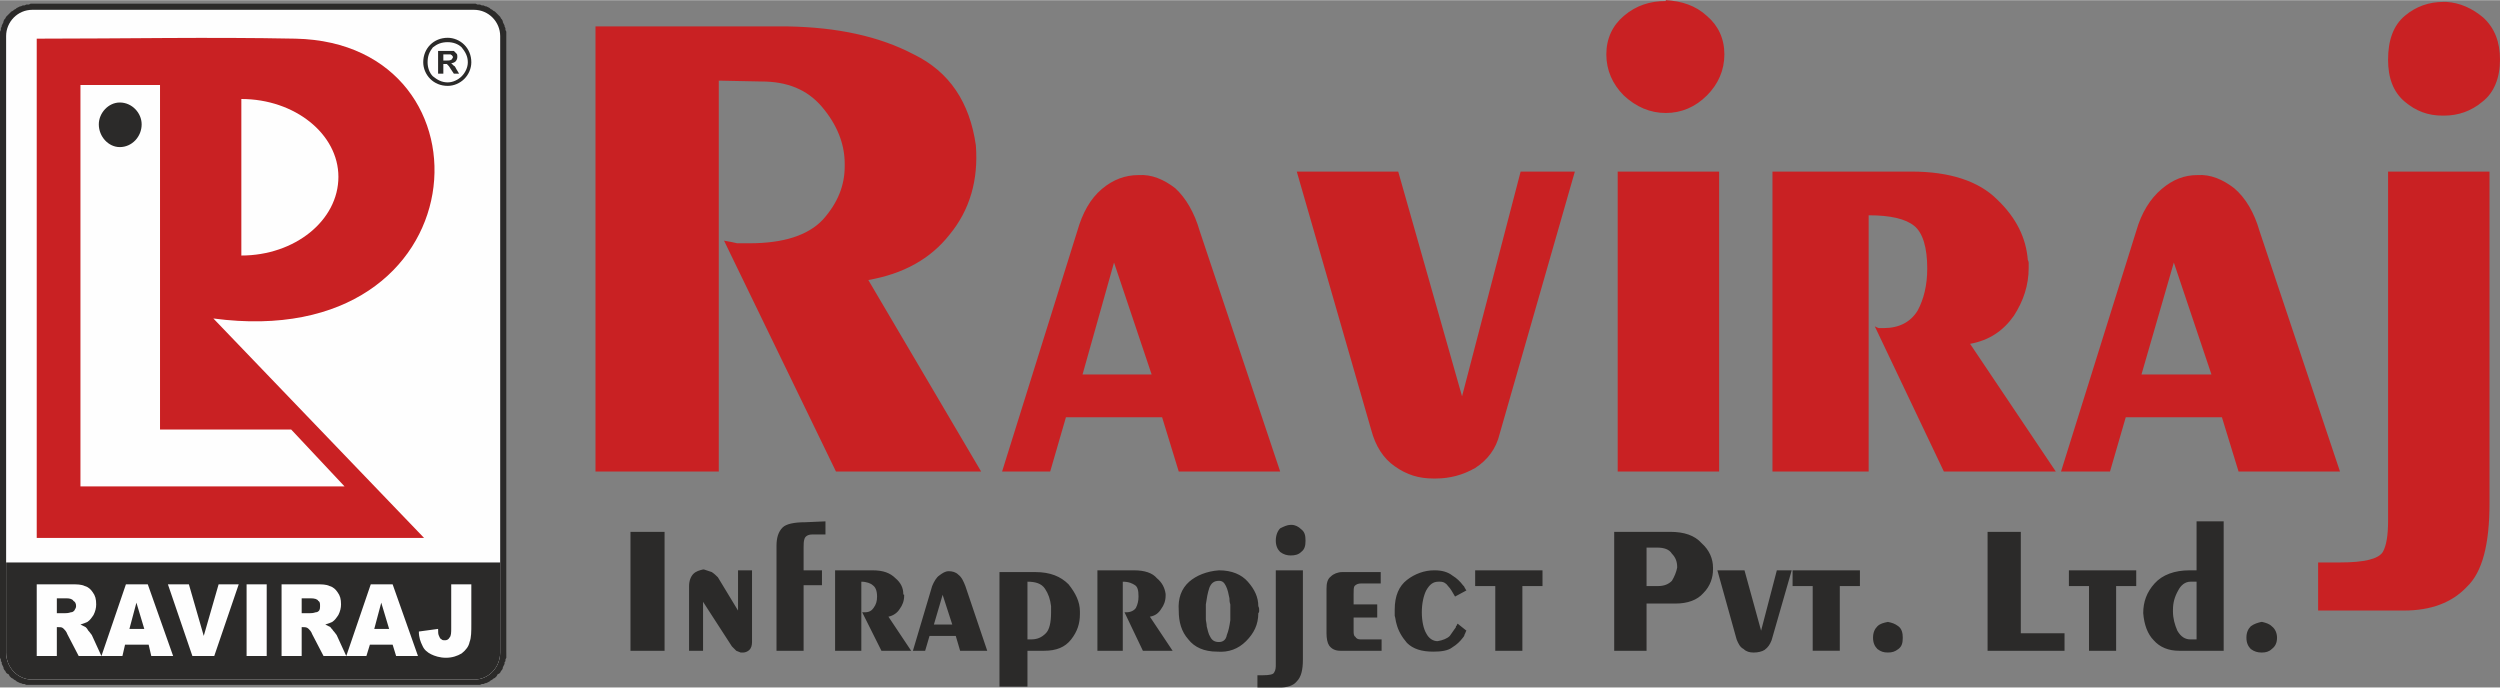 <?xml version="1.0" encoding="UTF-8"?>
<!DOCTYPE svg PUBLIC "-//W3C//DTD SVG 1.1//EN" "http://www.w3.org/Graphics/SVG/1.1/DTD/svg11.dtd">
<!-- Creator: CorelDRAW X7 -->
<svg xmlns="http://www.w3.org/2000/svg" xml:space="preserve" width="49.245mm" height="13.546mm" version="1.1" style="shape-rendering:geometricPrecision; text-rendering:geometricPrecision; image-rendering:optimizeQuality; fill-rule:evenodd; clip-rule:evenodd"
viewBox="0 0 2859 786"
 xmlns:xlink="http://www.w3.org/1999/xlink">
 <rect x="0" y="0" width="2859" height="786" fill="#808080" stroke="none"/>
 <defs>
  <style type="text/css">
   <![CDATA[
    .fil5 {fill:#FEFEFE}
    .fil1 {fill:#FEFEFE}
    .fil2 {fill:#2B2A29}
    .fil4 {fill:#C92123}
    .fil3 {fill:#FEFEFE;fill-rule:nonzero}
    .fil6 {fill:#2B2A29;fill-rule:nonzero}
    .fil0 {fill:#2B2A29;fill-rule:nonzero}
    .fil7 {fill:#C92123;fill-rule:nonzero}
   ]]>
  </style>
    <clipPath id="id0">
     <path d="M37 11l505 0c17,0 30,14 30,30l0 705c0,17 -13,31 -30,31l-505 0c-17,0 -30,-14 -30,-31l0 -705c0,-16 13,-30 30,-30z"/>
    </clipPath>
 </defs>
 <g id="Layer_x0020_1">
  <g id="_444723520">
   <g>
    <path class="fil0" d="M542 18l-505 0 0 -14 505 0 0 0 0 14zm37 23l-14 0 0 0 0 -1 0 -1 0 -1 0 -1 0 -1 -1 -1 0 -2 -1 -1 0 -1 -1 -1 0 -1 -1 -1 0 0 -1 -1 -1 -1 -1 -1 0 -1 -1 0 -1 -1 -1 -1 -1 0 -1 -1 -1 0 -1 -1 -1 0 -1 -1 -1 0 -1 0 -1 0 -2 -1 -1 0 -1 0 0 -14 2 0 2 1 2 0 1 0 2 1 2 0 2 1 1 0 2 1 2 1 1 1 2 1 1 1 2 1 1 1 1 1 1 1 2 2 1 1 1 2 1 1 1 2 0 1 1 2 1 2 0 1 1 2 0 2 1 2 0 2 0 1 0 2 0 0zm-14 705l0 -705 14 0 0 705 0 0 -14 0zm-23 37l0 -13 0 0 1 0 1 -1 2 0 1 0 1 0 1 0 1 -1 1 0 1 -1 1 0 1 -1 1 0 1 -1 1 -1 1 0 0 -1 1 -1 1 -1 1 -1 0 -1 1 -1 0 -1 1 -1 0 -1 1 -1 0 -1 1 -1 0 -1 0 -1 0 -1 0 -1 0 -2 14 0 0 2 0 2 0 2 -1 2 0 2 -1 1 0 2 -1 2 -1 2 0 1 -1 2 -1 1 -1 2 -1 1 -2 1 -1 2 -1 1 -1 1 -2 1 -1 1 -2 1 -1 1 -2 1 -2 1 -1 0 -2 1 -2 0 -2 1 -1 0 -2 0 -2 0 -2 0 0 0zm-505 -13l505 0 0 13 -505 0 0 0 0 -13zm-37 -24l14 0 0 0 0 2 0 1 0 1 0 1 0 1 1 1 0 1 1 1 0 1 1 1 0 1 1 1 0 1 1 1 1 1 1 1 0 1 1 0 1 1 1 1 1 0 1 1 1 0 1 1 1 0 1 1 1 0 1 0 1 0 2 0 1 1 1 0 0 13 -2 0 -2 0 -2 0 -1 0 -2 -1 -2 0 -2 -1 -1 0 -2 -1 -2 -1 -1 -1 -2 -1 -1 -1 -2 -1 -1 -1 -1 -1 -1 -2 -2 -1 -1 -1 -1 -2 -1 -1 -1 -2 0 -1 -1 -2 -1 -2 0 -2 -1 -1 0 -2 -1 -2 0 -2 0 -2 0 -2 0 0zm14 -705l0 705 -14 0 0 -705 0 0 14 0zm23 -37l0 14 0 0 -1 0 -1 0 -2 1 -1 0 -1 0 -1 0 -1 1 -1 0 -1 1 -1 0 -1 1 -1 0 -1 1 -1 1 -1 0 0 1 -1 1 -1 1 -1 1 0 1 -1 0 0 1 -1 1 0 1 -1 1 0 2 -1 1 0 1 0 1 0 1 0 1 0 1 -14 0 0 -2 0 -1 0 -2 1 -2 0 -2 1 -2 0 -1 1 -2 1 -2 0 -1 1 -2 1 -1 1 -2 1 -1 2 -2 1 -1 1 -1 1 -1 2 -1 1 -1 2 -1 1 -1 2 -1 2 -1 1 0 2 -1 2 0 2 -1 1 0 2 0 2 -1 2 0 0 0z"/>
   </g>
   <path id="1" class="fil1" d="M37 11l505 0c17,0 30,14 30,30l0 705c0,17 -13,31 -30,31l-505 0c-17,0 -30,-14 -30,-31l0 -705c0,-16 13,-30 30,-30z"/>
   <g style="clip-path:url(#id0)">
    <g id="_444725200">
     <rect class="fil2" x="7" y="643" width="565" height="135"/>
     <path class="fil3" d="M42 750l0 -82 39 0c7,0 12,0 16,2 4,1 7,4 9,7 3,4 4,8 4,14 0,4 -1,8 -3,12 -2,3 -4,6 -7,8 -2,1 -5,2 -8,3 2,1 4,2 6,3 1,1 2,2 3,4 2,2 3,4 4,5l11 24 -26 0 -13 -25c-1,-3 -3,-5 -4,-6 -2,-2 -3,-2 -6,-2l-2 0 0 33 -23 0zm23 -49l10 0c1,0 3,0 6,-1 2,0 3,-1 4,-2 1,-2 2,-3 2,-5 0,-3 -1,-5 -3,-6 -1,-2 -4,-3 -8,-3l-11 0 0 17zm105 36l-27 0 -3 13 -24 0 28 -82 25 0 29 82 -25 0 -3 -13zm-5 -18l-9 -30 -8 30 17 0zm27 -51l24 0 17 59 17 -59 23 0 -28 82 -25 0 -28 -82zm90 0l23 0 0 82 -23 0 0 -82zm40 82l0 -82 39 0c7,0 12,0 16,2 4,1 7,4 9,7 3,4 4,8 4,14 0,4 -1,8 -3,12 -2,3 -4,6 -7,8 -2,1 -5,2 -8,3 2,1 4,2 6,3 0,1 2,2 3,4 2,2 3,4 4,5l11 24 -26 0 -13 -25c-1,-3 -3,-5 -4,-6 -2,-2 -4,-2 -6,-2l-2 0 0 33 -23 0zm23 -49l10 0c1,0 3,0 6,-1 2,0 3,-1 4,-2 1,-2 1,-3 1,-5 0,-3 0,-5 -2,-6 -1,-2 -4,-3 -9,-3l-10 0 0 17zm104 36l-26 0 -4 13 -23 0 28 -82 25 0 29 82 -25 0 -4 -13zm-4 -18l-9 -30 -8 30 17 0zm71 -51l23 0 0 45c0,9 0,16 -2,21 -1,5 -4,9 -9,13 -5,3 -11,5 -18,5 -7,0 -13,-2 -17,-4 -4,-2 -8,-5 -10,-10 -2,-4 -4,-9 -4,-16l22 -3c0,4 0,6 1,8 1,2 1,3 3,4 1,1 2,1 4,1 2,0 4,-1 5,-3 2,-2 2,-6 2,-11l0 -50z"/>
    </g>
   </g>
   <path class="fil4" d="M42 44c99,0 197,-2 296,0 235,5 214,361 -94,320l241 251 -443 0 0 -571z"/>
   <path class="fil5" d="M276 202l0 90c61,0 111,-40 111,-90 0,-49 -50,-89 -111,-89l0 89z"/>
   <polygon class="fil5" points="394,556 183,556 92,556 92,491 92,97 183,97 183,491 333,491 "/>
   <path class="fil2" d="M137 117c14,0 25,12 25,25 0,14 -11,26 -25,26 -13,0 -24,-12 -24,-26 0,-13 11,-25 24,-25z"/>
   <path class="fil6" d="M501 84l0 -26 12 0c3,0 5,0 6,0 1,1 2,2 3,3 1,1 1,2 1,4 0,2 -1,4 -2,5 -1,1 -3,2 -5,2 1,1 2,2 3,3 1,0 2,2 3,4l3 5 -6 0 -4 -6c-1,-2 -2,-3 -3,-4 0,0 -1,-1 -1,-1 -1,0 -2,0 -3,0l-1 0 0 11 -6 0zm6 -15l4 0c2,0 4,0 5,-1 0,0 1,0 1,-1 0,0 1,-1 1,-2 0,-1 -1,-1 -1,-2 -1,0 -1,-1 -2,-1 -1,0 -2,0 -4,0l-4 0 0 7z"/>
   <path class="fil0" d="M512 43c7,0 14,3 19,8 5,5 8,12 8,20 0,7 -3,14 -8,19 -5,5 -12,8 -19,8 -8,0 -15,-3 -20,-8 -5,-5 -8,-12 -8,-19 0,-8 3,-15 8,-20 5,-5 12,-8 20,-8zm16 11c-4,-4 -10,-6 -16,-6 -7,0 -12,2 -17,6 -4,5 -6,10 -6,17 0,6 2,12 6,16 5,4 10,7 17,7 6,0 12,-3 16,-7 4,-4 7,-10 7,-16 0,-7 -3,-12 -7,-17z"/>
   <g id="_444723880">
    <path class="fil0" d="M2604 729c0,6 -2,10 -6,13 -3,3 -7,4 -11,4 -1,0 -1,0 -1,0 0,0 0,0 0,0 -4,0 -8,-1 -12,-4 -3,-3 -5,-7 -5,-13 0,-6 2,-10 5,-13 4,-3 8,-4 12,-5 0,0 0,0 0,0 0,0 0,0 1,0 4,1 8,2 11,5 4,3 6,8 6,13l0 0zm-92 2l0 -66 -7 0c-6,0 -11,4 -14,10 -4,7 -6,14 -6,22 0,1 0,1 0,1 0,0 0,1 0,1 0,8 2,15 5,22 4,7 9,10 15,10l7 0zm0 -135l31 0 0 148 -51 0c-12,0 -22,-4 -29,-12 -7,-7 -11,-18 -12,-31 0,-13 4,-24 13,-34 9,-10 23,-15 40,-15l8 0 0 -56zm-146 56l77 0 0 18 -23 0 0 74 -31 0 0 -74 -23 0 0 -18zm-93 -44l38 0 0 116 50 0 0 20 -88 0 0 -136zm-97 121c0,6 -1,10 -5,13 -4,3 -7,4 -12,4 0,0 0,0 0,0 0,0 0,0 0,0 -5,0 -8,-1 -12,-4 -3,-3 -5,-7 -5,-13 0,-6 2,-10 5,-13 3,-3 7,-4 12,-5 0,0 0,0 0,0 0,0 0,0 0,0 5,1 8,2 12,5 4,3 5,8 5,13l0 0zm-126 -77l77 0 0 18 -23 0 0 74 -31 0 0 -74 -23 0 0 -18zm-86 0l31 0 19 69 18 -69 17 0 -23 80c-2,5 -4,8 -8,11 -3,2 -8,3 -12,3 0,0 0,0 0,0 0,0 0,0 -1,0 -4,0 -8,-1 -11,-4 -4,-2 -6,-6 -8,-11l-22 -79zm-81 -26l0 44 13 0c7,0 12,-2 16,-6 3,-5 5,-10 6,-15 0,0 0,-1 0,-1 0,0 0,0 0,0 0,-6 -2,-11 -6,-15 -3,-5 -9,-7 -17,-7l-12 0zm-37 -18l64 0c16,0 28,4 36,13 9,8 13,18 13,28 0,0 0,1 0,1 0,0 0,0 0,1 0,9 -3,19 -11,27 -7,8 -18,12 -32,12l-33 0 0 54 -37 0 0 -136zm-159 44l77 0 0 18 -23 0 0 74 -31 0 0 -74 -23 0 0 -18zm-10 23l-13 7c-3,-5 -5,-9 -8,-12 -2,-3 -5,-5 -9,-5 0,0 0,0 0,0 0,0 0,0 -1,0 0,0 0,0 0,0 0,0 0,0 -1,0 -6,0 -10,3 -14,10 -3,6 -5,15 -5,25 0,10 2,19 5,24 3,6 8,9 13,9 6,-1 11,-3 14,-6 2,-3 5,-7 7,-10 0,0 0,0 0,-1 0,0 0,0 0,0 0,0 1,-1 1,-1 0,-1 1,-2 1,-2l10 8c-1,1 -1,3 -2,4 0,1 -1,3 -2,4 -3,4 -7,8 -12,11 -5,4 -13,5 -22,5 -13,0 -23,-3 -30,-10 -6,-7 -10,-14 -12,-22 -1,-3 -1,-6 -2,-9 0,-2 0,-5 0,-7 0,-16 5,-27 14,-34 9,-7 20,-11 31,-11 0,0 0,0 1,0 0,0 0,0 0,0 8,0 15,2 20,6 5,3 9,7 12,11 1,1 2,2 2,3 1,1 1,2 2,3l0 0zm-98 -21l0 13 -22 0c-4,0 -6,1 -8,3 -1,2 -1,4 -1,9l0 12 27 0 0 15 -27 0 0 15c0,3 0,6 2,7 1,2 3,3 6,3l24 0 0 13 -47 0c-6,0 -10,-2 -13,-6 -2,-3 -3,-8 -3,-14l0 -51c0,-6 1,-11 5,-14 3,-3 8,-5 13,-5l44 0zm-86 -36c0,6 -1,10 -5,13 -3,3 -7,4 -12,4 0,0 0,0 0,0 0,0 0,0 0,0 -4,0 -8,-1 -12,-4 -3,-3 -5,-7 -5,-13 0,-6 2,-11 5,-14 4,-2 8,-4 12,-4 0,0 0,0 1,0 0,0 0,0 0,0 4,0 8,2 11,5 4,3 5,7 5,13l0 0zm-34 34l31 0 0 102c0,12 -2,20 -7,25 -4,5 -11,7 -19,7l-26 0 0 -14 6 0c8,0 12,-1 13,-3 2,-3 2,-6 2,-10 0,0 0,0 0,-1 0,0 0,-1 0,-1l0 -105zm-52 44c0,-1 0,-3 0,-5 -1,-3 -1,-5 -1,-7 -1,-5 -2,-10 -4,-14 -2,-4 -4,-6 -8,-6 -6,0 -9,3 -11,8 -2,6 -3,12 -4,19 0,2 0,4 0,6 0,1 0,3 0,4 0,2 0,4 0,7 0,2 1,5 1,8 1,4 2,9 4,12 2,4 5,6 10,6 4,0 8,-2 9,-8 2,-5 3,-10 4,-17 0,-2 0,-4 0,-6 0,-2 0,-4 0,-6l0 -1zm-13 -44c15,0 26,5 33,13 8,9 12,18 12,28 1,2 1,3 1,5 0,1 0,2 -1,3 0,13 -5,23 -14,32 -9,9 -20,13 -33,12 -15,0 -26,-5 -33,-14 -8,-9 -11,-20 -11,-33 -1,-14 3,-25 12,-33 8,-7 20,-12 34,-13l0 0zm-139 0l42 0c12,0 21,3 26,9 6,5 9,11 10,18 0,1 0,1 0,1 0,1 0,1 0,1 0,6 -2,11 -5,15 -3,5 -7,8 -13,9l26 39 -34 0 -21 -44c0,0 1,0 1,0 1,0 1,0 1,0 5,0 9,-2 11,-5 2,-4 3,-8 3,-13 0,-7 -1,-11 -4,-13 -3,-2 -7,-4 -14,-4l0 79 -29 0 0 -92zm-80 13l0 66c0,0 1,0 2,0 0,0 1,0 2,0 7,0 12,-2 17,-7 4,-4 6,-12 6,-24 0,-1 0,-3 0,-4 0,-1 0,-2 0,-3 -1,-8 -3,-14 -7,-20 -4,-6 -11,-8 -20,-8l0 0zm-32 -11l41 0c17,0 29,5 38,14 8,10 13,20 13,31 0,1 0,1 0,2 0,0 0,1 0,1 0,11 -3,20 -10,29 -7,9 -17,13 -31,13l-19 0 0 41 -32 0 0 -131zm-54 60l-11 -34 -10 34 21 0zm-45 30l22 -74c2,-5 5,-10 8,-12 4,-3 7,-5 11,-5 4,0 8,1 11,4 4,3 6,8 8,13l25 74 -31 0 -5 -17 -30 0 -5 17 -14 0zm-89 -92l43 0c12,0 20,3 26,9 6,5 9,11 9,18 0,1 1,1 1,1 0,1 0,1 0,1 0,6 -2,11 -5,15 -3,5 -8,8 -13,9l26 39 -34 0 -22 -44c1,0 1,0 2,0 0,0 1,0 1,0 5,0 8,-2 10,-5 3,-4 4,-8 4,-13 0,-7 -2,-11 -5,-13 -2,-2 -7,-4 -13,-4l0 79 -30 0 0 -92zm-11 -56l0 15 -15 0c-5,0 -8,2 -9,5 -1,3 -1,6 -1,10l0 26 21 0 0 17 -21 0 0 75 -31 0 0 -120c0,-9 2,-16 7,-21 4,-4 13,-6 26,-6l23 -1zm-156 148l0 -74c0,-6 2,-11 5,-14 3,-3 7,-4 11,-5 0,0 1,0 1,0 0,0 0,0 0,0 3,1 6,2 9,3 3,2 5,4 7,6l23 38 0 -46 16 0 0 82c0,4 -1,7 -3,9 -2,2 -5,3 -7,3 -1,0 -1,0 -2,0 0,0 0,0 -1,0 -2,-1 -3,-1 -5,-2 -2,-2 -3,-3 -5,-5l-33 -51 0 56 -16 0zm-67 -136l39 0 0 136 -39 0 0 -136z"/>
    <path class="fil7" d="M2859 68c0,21 -7,38 -20,48 -13,11 -28,16 -44,16 0,0 -1,0 -1,0 0,0 -1,0 -1,0 -16,0 -30,-5 -43,-16 -13,-11 -19,-27 -19,-48 0,-22 6,-39 19,-50 13,-11 28,-16 44,-16 0,0 1,0 2,0 0,0 1,0 2,0 15,1 29,7 42,18 13,12 19,28 19,48l0 0zm-128 128l116 0 0 379c0,47 -8,79 -26,96 -17,18 -41,27 -72,27l-98 0 0 -55 25 0c28,0 44,-4 49,-12 4,-7 6,-19 6,-35 0,-1 0,-2 0,-3 0,-2 0,-4 0,-5l0 -392zm-202 232l-43 -128 -37 128 80 0zm-172 111l86 -275c6,-21 16,-37 29,-48 13,-11 26,-16 41,-16 15,-1 29,5 42,15 13,11 23,28 29,49l92 275 -116 0 -19 -62 -110 0 -18 62 -56 0zm-330 -343l159 0c44,0 77,11 98,32 22,21 33,44 35,69 1,2 1,3 1,4 0,2 0,3 0,5 0,20 -6,38 -17,55 -12,17 -28,28 -50,32l98 146 -128 0 -79 -166c2,1 4,2 5,2 2,0 3,0 5,0 18,0 31,-7 39,-20 7,-13 11,-29 11,-48 0,-24 -5,-41 -15,-49 -10,-8 -27,-12 -52,-12l0 293 -110 0 0 -343zm-122 -196c18,1 34,6 47,18 13,11 20,26 20,44 0,18 -7,34 -20,47 -13,13 -29,20 -47,20 -18,0 -34,-7 -48,-20 -13,-13 -20,-29 -20,-47 0,-18 7,-33 20,-44 14,-12 30,-17 48,-17l0 -1zm-55 196l116 0 0 343 -116 0 0 -343zm-367 0l116 0 73 257 67 -257 62 0 -86 300c-4,17 -14,30 -28,39 -14,8 -29,12 -45,12 0,0 -1,0 -1,0 -1,0 -1,0 -2,0 -16,0 -30,-4 -44,-14 -13,-9 -22,-23 -27,-42l-85 -295zm-166 232l-43 -128 -36 128 79 0zm-171 111l86 -275c6,-21 15,-37 28,-48 13,-11 27,-16 42,-16 15,-1 29,5 42,15 12,11 22,28 28,49l92 275 -116 0 -19 -62 -110 0 -18 62 -55 0zm-465 -509l220 0c56,1 104,11 144,32 41,20 64,55 71,104 3,40 -7,74 -30,102 -22,28 -53,45 -93,52l129 219 -166 0 -128 -264c6,1 11,2 15,3 5,0 10,0 14,0 39,0 67,-9 84,-27 17,-19 25,-39 25,-61 0,-1 0,-1 0,-1 0,-1 0,-1 0,-2 0,-23 -9,-45 -26,-65 -17,-20 -40,-29 -69,-29l-49 -1 0 447 -141 0 0 -509z"/>
   </g>
  </g>
 </g>
</svg>
